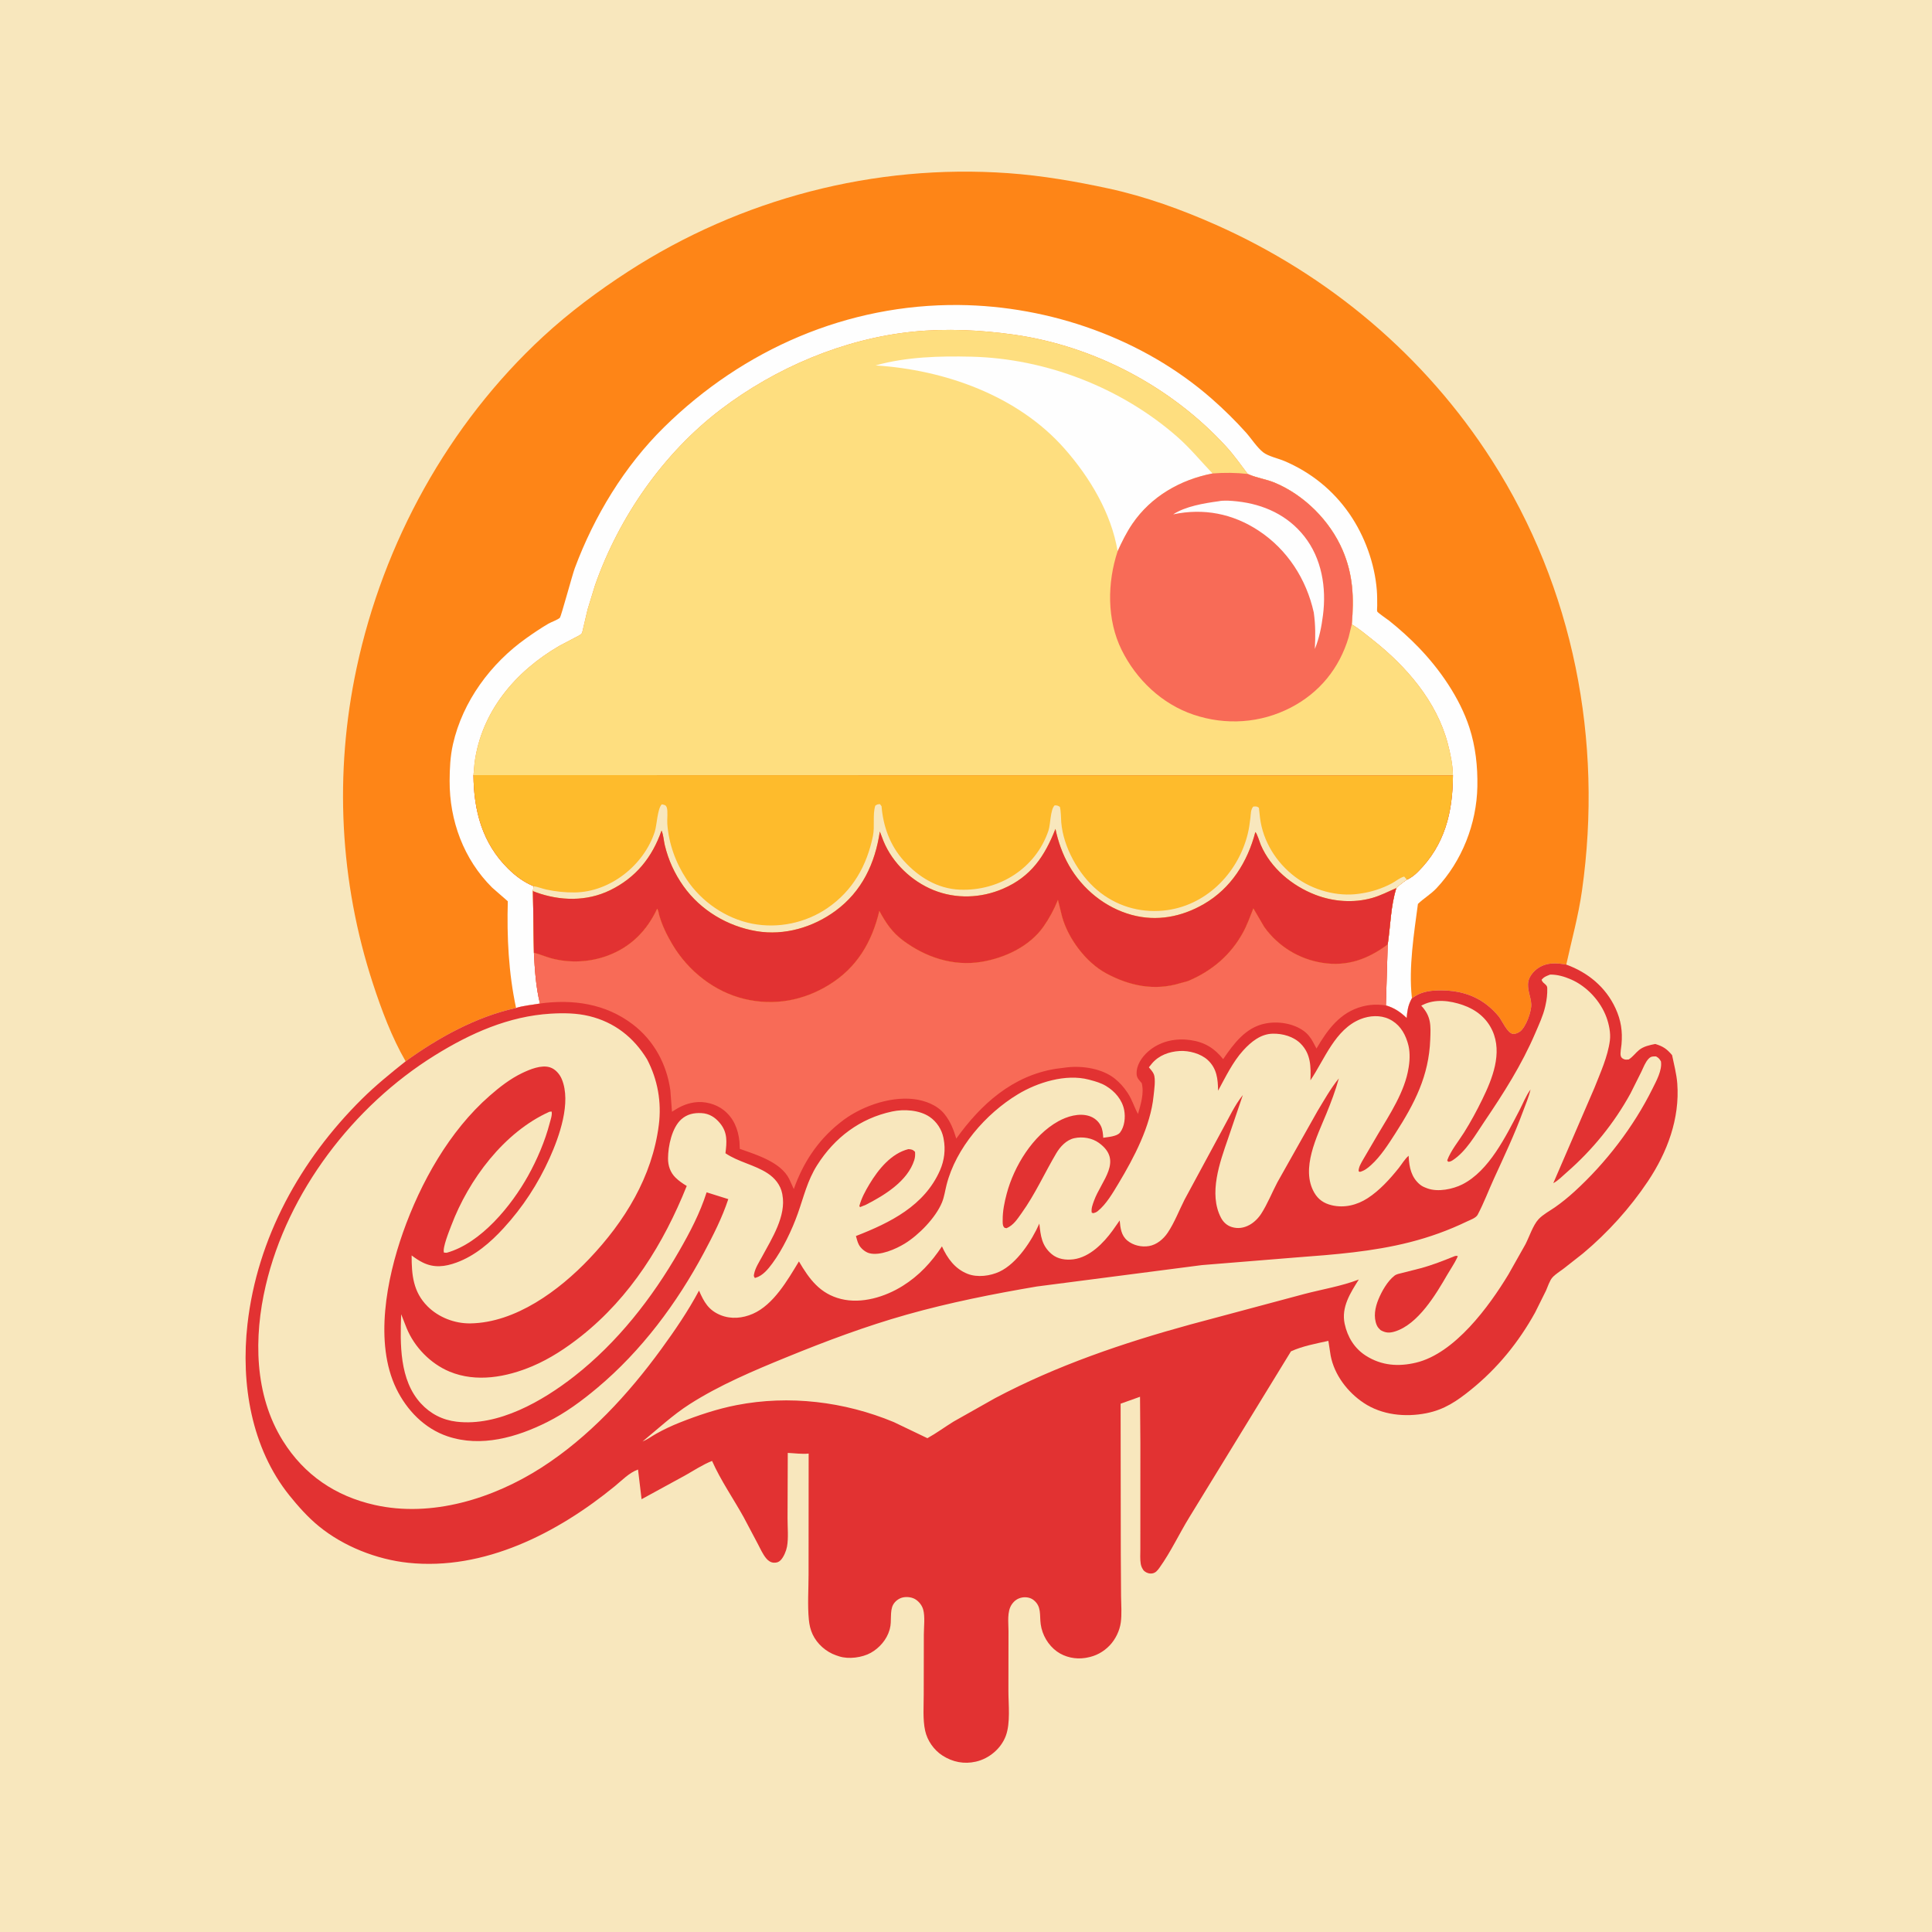<svg version="1.1" xmlns="http://www.w3.org/2000/svg" style="display: block;" viewBox="0 0 2048 2048" width="1024" height="1024">
<path transform="translate(0,0)" fill="rgb(248,231,189)" d="M -0 -0 L 2048 0 L 2048 2048 L -0 2048 L -0 -0 z"/>
<path transform="translate(0,0)" fill="rgb(254,133,23)" d="M 429.99 1125.03 C 415.389 1099.85 404.372 1070.35 395.352 1042.76 C 359.96 934.521 354.199 819.801 377.945 708.438 C 406.38 575.08 475.312 449.622 575.78 356.759 C 603.365 331.262 634.391 308.162 665.863 287.795 C 785.2 210.569 926.939 173.463 1068.89 183.571 C 1104.65 186.118 1140.45 192.312 1175.47 199.898 C 1214.23 208.293 1252.95 222.312 1289.14 238.407 C 1408.7 291.579 1510.69 377.427 1581.41 487.846 C 1668.2 623.359 1699.46 785.391 1676.99 944 C 1673.21 970.715 1666.08 996.25 1660.32 1022.51 C 1649.57 1020.6 1639.59 1019.99 1630.08 1026.5 C 1625.64 1029.55 1621.08 1035.06 1620.08 1040.5 C 1618.54 1048.93 1622.79 1056.26 1623.19 1064.46 C 1623.55 1072.21 1617.7 1088.41 1611.5 1093.28 C 1609.55 1094.81 1606.54 1096.14 1604 1095.96 C 1597.94 1095.54 1592.32 1081.9 1588.63 1077.36 C 1585.04 1072.94 1580.6 1068.66 1576.1 1065.16 C 1562.16 1054.32 1545.33 1049.84 1527.93 1049.85 C 1518.39 1049.86 1508.98 1050.58 1500.63 1055.64 L 1496.71 1058.13 L 1495.98 1059.51 C 1492.54 1066.12 1491.76 1071.71 1491.14 1079.13 C 1484.61 1072.87 1477.95 1068.3 1469.09 1065.78 L 1471.02 1001.17 C 1474.01 981.431 1474.1 960.451 1480.2 941.345 L 1480.41 941.285 C 1483.63 937.675 1487.38 935.207 1491.33 932.484 C 1495.8 930.602 1499.6 927.526 1503.02 924.124 C 1531.65 895.664 1539.99 860.973 1540.17 821.901 L 501.904 821.636 C 502.176 859.189 511.156 893.667 538.659 920.826 C 546.525 928.594 555.393 935.21 565.665 939.409 L 564.94 944.606 L 565.978 1009.93 C 566.893 1028.01 568.04 1046.13 572.397 1063.77 C 564.301 1065.24 554.798 1065.95 547.053 1068.49 C 504.915 1077.72 464.717 1099.89 429.99 1125.03 z"/>
<path transform="translate(0,0)" fill="rgb(254,254,254)" d="M 547.053 1068.49 C 539.068 1031.1 537.259 993.5 538.29 955.38 L 521.671 940.863 C 491.535 910.919 476.418 869.84 476.618 827.734 C 476.68 814.654 477.272 801.699 480.166 788.89 C 490.435 743.429 520.291 703.11 557.972 676.462 C 565.579 671.082 573.362 665.782 581.413 661.083 C 584.074 659.529 591.86 656.717 593.546 654.764 C 594.845 653.259 606.752 609.117 609.345 602.169 C 629.944 546.959 661.898 494.204 704.04 452.745 C 787.884 370.257 898.346 322.169 1016.64 323.321 C 1112.92 324.257 1211.59 358.821 1284.37 422.571 C 1297.11 433.735 1309.49 445.877 1320.79 458.5 C 1326.51 464.893 1332.49 474.396 1339.15 479.568 C 1344.47 483.692 1355.14 485.99 1361.57 488.735 C 1389.63 500.706 1413.01 519.468 1430.41 544.599 C 1446.61 568.007 1457.27 597.333 1459.49 625.761 C 1459.92 631.21 1459.88 636.71 1459.9 642.173 C 1459.91 643.562 1459.51 646.962 1459.9 648.152 C 1460.35 649.505 1470.82 656.576 1472.62 658.016 C 1483.6 666.782 1493.99 676.138 1503.76 686.235 C 1526.42 709.665 1547.47 740.075 1557.62 771.263 C 1564.18 791.409 1566.45 812.55 1566.07 833.654 C 1565.37 872.954 1549.8 912.853 1522.74 941.566 C 1516.74 947.932 1509.31 952.172 1503.06 958.206 C 1498.88 989.624 1493.16 1025.41 1496.58 1057.07 L 1496.71 1058.13 L 1495.98 1059.51 C 1492.54 1066.12 1491.76 1071.71 1491.14 1079.13 C 1484.61 1072.87 1477.95 1068.3 1469.09 1065.78 L 1471.02 1001.17 C 1474.01 981.431 1474.1 960.451 1480.2 941.345 L 1480.41 941.285 C 1483.63 937.675 1487.38 935.207 1491.33 932.484 C 1495.8 930.602 1499.6 927.526 1503.02 924.124 C 1531.65 895.664 1539.99 860.973 1540.17 821.901 C 1539.98 810.577 1537.54 799.032 1534.67 788.104 C 1522.93 743.38 1490.64 706.189 1455 678.148 C 1447.9 672.559 1440.73 666.419 1432.93 661.842 C 1435.38 633.899 1434.4 609.254 1423.22 583.209 C 1409.85 552.065 1382.59 524.775 1351.26 511.696 C 1342.51 508.041 1332.9 506.738 1324.26 503.109 L 1322.64 502.412 C 1315.21 492.587 1308.02 482.352 1299.69 473.262 C 1241.78 410.043 1159.8 366.748 1074.9 354.75 C 1039.78 349.787 1003.05 348.024 967.715 351.601 C 894.662 358.996 822.404 389.693 764.226 433.913 C 703.145 480.341 656.17 548.06 630.822 620.2 L 622.904 646 L 618.381 665.227 C 617.944 666.958 617.448 670.292 616.521 671.656 C 615.654 672.934 611.693 674.81 610.201 675.584 L 593.02 684.609 C 546.431 711.599 510.208 754.24 503.01 809 L 501.904 821.636 C 502.176 859.189 511.156 893.667 538.659 920.826 C 546.525 928.594 555.393 935.21 565.665 939.409 L 564.94 944.606 L 565.978 1009.93 C 566.893 1028.01 568.04 1046.13 572.397 1063.77 C 564.301 1065.24 554.798 1065.95 547.053 1068.49 z"/>
<path transform="translate(0,0)" fill="rgb(254,222,127)" d="M 501.904 821.636 L 503.01 809 C 510.208 754.24 546.431 711.599 593.02 684.609 L 610.201 675.584 C 611.693 674.81 615.654 672.934 616.521 671.656 C 617.448 670.292 617.944 666.958 618.381 665.227 L 622.904 646 L 630.822 620.2 C 656.17 548.06 703.145 480.341 764.226 433.913 C 822.404 389.693 894.662 358.996 967.715 351.601 C 1003.05 348.024 1039.78 349.787 1074.9 354.75 C 1159.8 366.748 1241.78 410.043 1299.69 473.262 C 1308.02 482.352 1315.21 492.587 1322.64 502.412 L 1324.26 503.109 C 1332.9 506.738 1342.51 508.041 1351.26 511.696 C 1382.59 524.775 1409.85 552.065 1423.22 583.209 C 1434.4 609.254 1435.38 633.899 1432.93 661.842 C 1440.73 666.419 1447.9 672.559 1455 678.148 C 1490.64 706.189 1522.93 743.38 1534.67 788.104 C 1537.54 799.032 1539.98 810.577 1540.17 821.901 L 501.904 821.636 z"/>
<path transform="translate(0,0)" fill="rgb(254,254,254)" d="M 1184.73 584.308 C 1178.03 543.942 1155.21 505.983 1128.5 475.661 C 1078.89 419.338 1001.39 391.991 928.106 387.374 C 960.781 378.222 995.787 377.309 1029.5 378.099 C 1108.69 379.954 1188.41 410.856 1247.91 463.006 C 1261.49 474.913 1272.87 488.867 1285.32 501.89 C 1251.28 508.464 1220.2 526.218 1200.44 555.182 C 1194.2 564.329 1189.3 574.245 1184.73 584.308 z"/>
<path transform="translate(0,0)" fill="rgb(248,107,87)" d="M 1285.32 501.89 C 1298.05 500.912 1309.96 500.995 1322.64 502.412 L 1324.26 503.109 C 1332.9 506.738 1342.51 508.041 1351.26 511.696 C 1382.59 524.775 1409.85 552.065 1423.22 583.209 C 1434.4 609.254 1435.38 633.899 1432.93 661.842 L 1429.55 675.663 C 1419.83 708.317 1398.76 734.201 1368.5 749.957 C 1336.38 766.678 1299.39 769.154 1265.14 757.572 C 1231.61 746.233 1204.57 720.429 1189.02 689.045 C 1173.16 657.054 1173.72 617.575 1184.73 584.308 C 1189.3 574.245 1194.2 564.329 1200.44 555.182 C 1220.2 526.218 1251.28 508.464 1285.32 501.89 z"/>
<path transform="translate(0,0)" fill="rgb(254,254,254)" d="M 1291.63 531.371 C 1297.45 530.131 1305.64 530.847 1311.6 531.503 C 1339.58 534.577 1364.88 546.12 1382.54 568.464 C 1401.14 592.001 1406.18 622.911 1402.41 652.127 C 1400.8 664.692 1398.55 676.15 1393.79 687.95 C 1394.44 674.398 1394.56 662.78 1392.65 649.246 C 1384.83 613.944 1364.67 582.609 1334.24 562.552 C 1306.68 544.39 1275.87 538.443 1243.65 545.237 C 1256.48 536.733 1276.55 533.434 1291.63 531.371 z"/>
<path transform="translate(0,0)" fill="rgb(226,50,50)" d="M 501.904 821.636 L 1540.17 821.901 C 1539.99 860.973 1531.65 895.664 1503.02 924.124 C 1499.6 927.526 1495.8 930.602 1491.33 932.484 C 1487.38 935.207 1483.63 937.675 1480.41 941.285 L 1480.2 941.345 C 1474.1 960.451 1474.01 981.431 1471.02 1001.17 L 1469.09 1065.78 C 1477.95 1068.3 1484.61 1072.87 1491.14 1079.13 C 1491.76 1071.71 1492.54 1066.12 1495.98 1059.51 L 1496.71 1058.13 L 1500.63 1055.64 C 1508.98 1050.58 1518.39 1049.86 1527.93 1049.85 C 1545.33 1049.84 1562.16 1054.32 1576.1 1065.16 C 1580.6 1068.66 1585.04 1072.94 1588.63 1077.36 C 1592.32 1081.9 1597.94 1095.54 1604 1095.96 C 1606.54 1096.14 1609.55 1094.81 1611.5 1093.28 C 1617.7 1088.41 1623.55 1072.21 1623.19 1064.46 C 1622.79 1056.26 1618.54 1048.93 1620.08 1040.5 C 1621.08 1035.06 1625.64 1029.55 1630.08 1026.5 C 1639.59 1019.99 1649.57 1020.6 1660.32 1022.51 C 1683.29 1030.87 1702.26 1046.46 1712.56 1068.96 C 1718.38 1081.66 1720.1 1093.31 1718.86 1107.16 C 1718.58 1110.21 1717.39 1116.12 1717.99 1119 C 1718.42 1121.06 1719.68 1122.01 1721.49 1122.79 C 1723.14 1123.49 1724.76 1123.21 1726.5 1123.08 C 1730.88 1120.35 1733.57 1116.26 1737.5 1113.05 C 1742.23 1109.18 1748.79 1107.81 1754.65 1106.65 C 1763.11 1109.23 1766.9 1111.91 1772.48 1118.47 C 1774.48 1128.31 1777.23 1138.49 1777.98 1148.5 C 1780.77 1185.8 1767.39 1221.46 1746.89 1252.16 C 1727.96 1280.51 1704.14 1306.85 1677.99 1328.7 L 1657.38 1344.89 C 1653.59 1347.76 1648.99 1350.53 1645.77 1354.03 C 1642.64 1357.43 1640.77 1363.79 1638.87 1368 L 1627.3 1391.29 C 1609.85 1422.82 1587.52 1450.26 1559.5 1472.96 C 1544.5 1485.11 1531.17 1494.27 1512 1498.07 C 1489.61 1502.51 1464.84 1500.02 1445.55 1487.13 C 1428.47 1475.73 1414.52 1457.53 1410.56 1437.12 L 1408.13 1421.38 C 1395.12 1424.26 1380.64 1426.89 1368.48 1432.48 L 1260.83 1608.24 C 1250.1 1625.65 1241.12 1645.05 1229.29 1661.59 C 1227.25 1664.44 1225.19 1667.26 1221.51 1667.88 C 1218.54 1668.38 1215.4 1667.42 1213.11 1665.5 C 1211.15 1663.85 1209.66 1660.34 1209.24 1657.87 C 1208.4 1652.88 1208.8 1647.14 1208.81 1642.06 L 1208.82 1613 L 1208.84 1529.04 L 1208.47 1480.63 L 1187.9 1487.98 L 1188.09 1646.56 L 1188.38 1692.4 C 1188.49 1701.39 1189.28 1710.97 1188.08 1719.88 C 1186.91 1728.6 1182.46 1737.76 1176.41 1744.12 C 1169.77 1751.1 1161.5 1755.57 1152 1757.19 L 1150.46 1757.47 C 1140.2 1759.14 1128.92 1756.77 1120.46 1750.7 C 1111.16 1744.02 1104.74 1733.09 1103.19 1721.75 C 1101.85 1711.92 1104.3 1702.86 1095.5 1696.01 C 1092.2 1693.44 1087.53 1692.7 1083.5 1693.42 C 1078.78 1694.27 1075.22 1696.8 1072.53 1700.73 C 1067.31 1708.34 1069.06 1720.17 1069.05 1728.97 L 1068.96 1792.41 C 1068.94 1806.9 1071.3 1826.31 1066.2 1840.06 C 1061.19 1853.58 1048.52 1864.2 1034.54 1867.4 C 1021.94 1870.28 1009.88 1867.92 999.03 1860.93 C 989.935 1855.07 982.999 1845.13 980.685 1834.59 C 978.067 1822.67 979.203 1808.56 979.187 1796.37 L 979.305 1732.56 C 979.325 1724.8 980.71 1713.63 978.631 1706.26 C 977.424 1701.98 974.647 1698.33 971.039 1695.78 C 967.244 1693.09 961.536 1692.38 957.079 1693.35 C 952.94 1694.25 948.909 1697.24 946.828 1700.94 C 942.948 1707.84 945.536 1718.53 943.279 1726.5 L 942.909 1727.86 C 940.025 1737.98 932.217 1746.97 923.08 1752.06 C 913.89 1757.17 899.5 1759.08 889.466 1755.79 L 888 1755.28 L 886.331 1754.73 C 875.69 1751.07 866.23 1742.75 861.425 1732.53 C 859.066 1727.51 857.935 1722.32 857.403 1716.82 C 855.917 1701.44 857.101 1684.86 857.111 1669.38 L 857.204 1540.85 C 850.278 1541.63 842.101 1540.43 835.071 1540.14 L 834.828 1609.35 C 834.803 1618.82 835.95 1630.28 834.266 1639.49 C 833.432 1644.06 830.789 1650.51 827.5 1653.88 C 825.444 1655.99 823.335 1656.59 820.413 1656.52 C 817.085 1656.44 814.232 1654.38 812.191 1651.91 C 808.497 1647.46 805.934 1641.57 803.248 1636.47 L 788.319 1608.28 C 777.39 1588.56 763.925 1569.23 754.825 1548.66 C 745.089 1552.41 735.334 1558.94 726.182 1564.05 L 680.094 1589.23 L 676.333 1557.77 C 666.999 1561.08 659.209 1569.32 651.629 1575.52 C 590.991 1625.09 513.175 1665.14 432.719 1656.62 C 399.3 1653.08 364.327 1639.33 338.152 1617.99 C 326.574 1608.56 316.147 1596.89 306.824 1585.28 C 266.315 1534.83 255.231 1466.77 262.309 1403.9 C 272.63 1312.22 318.474 1229.67 383.378 1165.24 C 397.94 1150.78 413.944 1137.79 429.99 1125.03 C 464.717 1099.89 504.915 1077.72 547.053 1068.49 C 554.798 1065.95 564.301 1065.24 572.397 1063.77 C 568.04 1046.13 566.893 1028.01 565.978 1009.93 L 564.94 944.606 L 565.665 939.409 C 555.393 935.21 546.525 928.594 538.659 920.826 C 511.156 893.667 502.176 859.189 501.904 821.636 z"/>
<path transform="translate(0,0)" fill="rgb(248,231,189)" d="M 582.446 1178.5 L 584.73 1178.27 C 585.585 1181.74 583.55 1187.28 582.643 1190.78 C 577.739 1209.69 569.255 1229.42 559.734 1246.5 C 542.179 1278 509.868 1317.85 473.5 1327.98 L 470.633 1327.83 C 468.709 1323.08 476.491 1304.13 478.435 1298.98 C 496.736 1250.54 534.215 1200.14 582.446 1178.5 z"/>
<path transform="translate(0,0)" fill="rgb(248,107,87)" d="M 565.978 1009.93 C 572.269 1011.47 578.271 1014.21 584.56 1015.89 C 604.094 1021.08 625.195 1020.04 644.097 1013.03 C 668.584 1003.96 685.725 986.654 696.606 963.247 C 697.878 964.934 698.258 968.165 698.833 970.223 C 701.835 980.98 707.057 991.498 712.752 1001.09 C 729.465 1029.26 757.344 1051.42 789.435 1059 C 820.87 1066.43 851.714 1060.7 879.057 1043.8 C 908.473 1025.63 924.285 998.605 932.141 965.57 C 938.979 978.22 945.571 988.217 957.368 997 C 981.277 1014.8 1010.37 1024.52 1040.31 1019.6 C 1065.19 1015.52 1091.6 1003.18 1106.35 981.936 C 1112.52 973.041 1117.41 963.936 1121.45 953.895 L 1125.94 972 C 1132.47 995.217 1151.23 1020.21 1172.54 1031.74 C 1197.26 1045.12 1224 1050.67 1251.47 1042.1 C 1254.5 1041.16 1257.71 1040.67 1260.62 1039.41 C 1285.18 1028.79 1304.72 1012.1 1317.61 988.519 C 1322.11 980.296 1325.18 971.594 1328.62 962.906 L 1340.09 982.506 C 1354.68 1003.04 1377.01 1016.76 1401.86 1020.64 C 1428.34 1024.79 1449.93 1016.75 1471.02 1001.17 L 1469.09 1065.78 L 1467.27 1065.56 C 1459.32 1064.48 1451.77 1064.92 1444 1066.96 C 1420.46 1073.13 1407.2 1091.58 1395.53 1111.5 L 1392.09 1105 C 1389.6 1100.21 1386.3 1095.92 1381.87 1092.74 C 1370.58 1084.63 1354.46 1082.3 1341 1085.03 C 1320.38 1089.2 1307.71 1106.44 1296.6 1122.74 C 1287.24 1111.02 1276.99 1104.78 1262.04 1102.57 C 1247.15 1100.37 1231.79 1103.33 1219.71 1112.5 C 1212.71 1117.82 1205.92 1126.18 1204.98 1135.25 C 1204.39 1141.03 1205.63 1142.88 1209.37 1147.13 L 1210.28 1148.15 C 1213.05 1158.65 1209.2 1170.75 1206.32 1180.83 C 1202.35 1173.81 1200.3 1166.12 1195.75 1159.17 L 1194.97 1158 C 1191.47 1152.6 1186.91 1147.58 1181.9 1143.52 C 1168.66 1132.77 1147.56 1129.5 1131 1131.46 L 1119 1133 C 1073.06 1140.47 1039.9 1170.47 1013.69 1206.95 C 1010.71 1197.13 1007.63 1189.03 1001.12 1180.89 C 993.418 1171.28 980.219 1166.41 968.28 1165.06 C 942.174 1162.12 910.778 1173.63 890.584 1189.99 L 889.103 1191.2 C 866.427 1209.55 851.055 1233.15 841.461 1260.48 L 836.515 1249.61 C 827.479 1231.75 801.621 1224.03 784.224 1217.87 L 783.848 1210.09 C 782.476 1196.89 777.716 1185.1 767.108 1176.73 C 758.925 1170.28 746.762 1167.03 736.475 1168.55 L 735 1168.78 C 726.876 1170.05 719.99 1173.52 713.134 1177.97 L 712.327 1178.5 L 710.593 1155.72 C 706.72 1127.92 693.015 1102.72 670.591 1085.74 C 641.717 1063.87 607.527 1059.01 572.397 1063.77 C 568.04 1046.13 566.893 1028.01 565.978 1009.93 z"/>
<path transform="translate(0,0)" fill="rgb(254,187,44)" d="M 501.904 821.636 L 1540.17 821.901 C 1539.99 860.973 1531.65 895.664 1503.02 924.124 C 1499.6 927.526 1495.8 930.602 1491.33 932.484 C 1487.38 935.207 1483.63 937.675 1480.41 941.285 L 1480.2 941.345 C 1474.1 960.451 1474.01 981.431 1471.02 1001.17 C 1449.93 1016.75 1428.34 1024.79 1401.86 1020.64 C 1377.01 1016.76 1354.68 1003.04 1340.09 982.506 L 1328.62 962.906 C 1325.18 971.594 1322.11 980.296 1317.61 988.519 C 1304.72 1012.1 1285.18 1028.79 1260.62 1039.41 C 1257.71 1040.67 1254.5 1041.16 1251.47 1042.1 C 1224 1050.67 1197.26 1045.12 1172.54 1031.74 C 1151.23 1020.21 1132.47 995.217 1125.94 972 L 1121.45 953.895 C 1117.41 963.936 1112.52 973.041 1106.35 981.936 C 1091.6 1003.18 1065.19 1015.52 1040.31 1019.6 C 1010.37 1024.52 981.277 1014.8 957.368 997 C 945.571 988.217 938.979 978.22 932.141 965.57 C 924.285 998.605 908.473 1025.63 879.057 1043.8 C 851.714 1060.7 820.87 1066.43 789.435 1059 C 757.344 1051.42 729.465 1029.26 712.752 1001.09 C 707.057 991.498 701.835 980.98 698.833 970.223 C 698.258 968.165 697.878 964.934 696.606 963.247 C 685.725 986.654 668.584 1003.96 644.097 1013.03 C 625.195 1020.04 604.094 1021.08 584.56 1015.89 C 578.271 1014.21 572.269 1011.47 565.978 1009.93 L 564.94 944.606 L 565.665 939.409 C 555.393 935.21 546.525 928.594 538.659 920.826 C 511.156 893.667 502.176 859.189 501.904 821.636 z"/>
<path transform="translate(0,0)" fill="rgb(248,231,189)" d="M 565.665 939.409 C 570.207 940.135 574.792 941.999 579.331 942.994 C 589.055 945.123 599.04 946.109 608.988 946.024 C 646.645 945.705 682.593 917.184 694.079 881.659 C 696.366 874.585 696.844 857.333 701.5 852.634 C 704.216 853.256 705.752 853.052 706.817 856 C 708.141 859.665 707.057 868.873 707.361 873.191 C 708.835 894.15 716.206 914.593 727.797 932.096 C 743.564 955.906 769.442 973.722 797.533 979.174 C 824.879 984.481 854.014 978.389 877.033 962.649 C 904.004 944.205 918.931 917.559 925.38 886.078 C 927.472 875.866 924.812 863.318 927.88 854 C 929.831 852.649 930.364 852.6 932.751 852.364 L 934.466 854.591 C 936.234 876.15 943.486 896.269 958.111 912.5 C 973.589 929.679 993.802 942.129 1017.42 943.091 C 1058.93 944.781 1097.76 920.759 1111.39 880.543 C 1113.69 873.754 1113.33 858 1117.99 853.709 C 1120.73 853.762 1121.17 853.87 1123.5 855.294 C 1124.8 860.48 1124.54 866.174 1124.96 871.5 C 1127.02 897.769 1143.16 926.798 1163.22 943.653 C 1182.94 960.22 1207.41 967.672 1233.04 965.275 C 1277.21 961.142 1311.82 926.713 1322.5 884.593 C 1323.99 878.716 1324.81 872.771 1325.51 866.757 C 1326 862.548 1325.73 858.3 1328.5 855.004 C 1331.59 854.849 1332.05 854.474 1334.5 856.28 L 1335.69 867.111 C 1338.85 891.973 1352.95 914.45 1372.85 929.485 C 1391.52 943.592 1417.51 950.816 1440.71 947.42 L 1442.5 947.144 C 1453.8 945.538 1465.3 941.8 1475.4 936.4 C 1479.72 934.089 1483.75 930.468 1488.5 929.194 L 1491.33 932.484 C 1487.38 935.207 1483.63 937.675 1480.41 941.285 L 1480.2 941.345 C 1471.62 945.098 1463.58 949.325 1454.5 951.893 C 1434.82 957.46 1413.28 955.837 1394.28 948.5 C 1369.62 938.978 1347.05 920.242 1336.5 895.631 C 1335.44 893.156 1332.44 883.208 1330.72 882.015 C 1322.44 913.694 1305.01 941.628 1276.13 958.338 C 1252.57 971.973 1226.15 977.082 1199.58 969.815 C 1171.62 962.169 1147.66 942.676 1133.29 917.611 C 1126.29 905.391 1121.75 892.424 1118.81 878.678 C 1107.4 907.609 1093.03 929.273 1063.28 942.078 C 1039.79 952.19 1013.28 953.169 989.495 943.505 C 966.433 934.136 946.238 914.981 936.634 891.841 L 932.66 881.45 C 927.635 915.187 913.751 944.959 885.5 965.656 C 861.762 983.047 831.447 992.009 802.094 987.11 C 771.331 981.976 742.652 964.981 724.487 939.351 C 715.056 926.045 708.523 911.784 704.701 895.922 C 703.541 891.111 703.286 884.822 701.243 880.423 C 691.414 908.751 674.006 930.442 646.671 943.713 C 621.863 955.758 593.787 955.103 568.234 945.878 L 564.94 944.606 L 565.665 939.409 z"/>
<path transform="translate(0,0)" fill="rgb(226,50,50)" d="M 564.94 944.606 L 568.234 945.878 C 593.787 955.103 621.863 955.758 646.671 943.713 C 674.006 930.442 691.414 908.751 701.243 880.423 C 703.286 884.822 703.541 891.111 704.701 895.922 C 708.523 911.784 715.056 926.045 724.487 939.351 C 742.652 964.981 771.331 981.976 802.094 987.11 C 831.447 992.009 861.762 983.047 885.5 965.656 C 913.751 944.959 927.635 915.187 932.66 881.45 L 936.634 891.841 C 946.238 914.981 966.433 934.136 989.495 943.505 C 1013.28 953.169 1039.79 952.19 1063.28 942.078 C 1093.03 929.273 1107.4 907.609 1118.81 878.678 C 1121.75 892.424 1126.29 905.391 1133.29 917.611 C 1147.66 942.676 1171.62 962.169 1199.58 969.815 C 1226.15 977.082 1252.57 971.973 1276.13 958.338 C 1305.01 941.628 1322.44 913.694 1330.72 882.015 C 1332.44 883.208 1335.44 893.156 1336.5 895.631 C 1347.05 920.242 1369.62 938.978 1394.28 948.5 C 1413.28 955.837 1434.82 957.46 1454.5 951.893 C 1463.58 949.325 1471.62 945.098 1480.2 941.345 C 1474.1 960.451 1474.01 981.431 1471.02 1001.17 C 1449.93 1016.75 1428.34 1024.79 1401.86 1020.64 C 1377.01 1016.76 1354.68 1003.04 1340.09 982.506 L 1328.62 962.906 C 1325.18 971.594 1322.11 980.296 1317.61 988.519 C 1304.72 1012.1 1285.18 1028.79 1260.62 1039.41 C 1257.71 1040.67 1254.5 1041.16 1251.47 1042.1 C 1224 1050.67 1197.26 1045.12 1172.54 1031.74 C 1151.23 1020.21 1132.47 995.217 1125.94 972 L 1121.45 953.895 C 1117.41 963.936 1112.52 973.041 1106.35 981.936 C 1091.6 1003.18 1065.19 1015.52 1040.31 1019.6 C 1010.37 1024.52 981.277 1014.8 957.368 997 C 945.571 988.217 938.979 978.22 932.141 965.57 C 924.285 998.605 908.473 1025.63 879.057 1043.8 C 851.714 1060.7 820.87 1066.43 789.435 1059 C 757.344 1051.42 729.465 1029.26 712.752 1001.09 C 707.057 991.498 701.835 980.98 698.833 970.223 C 698.258 968.165 697.878 964.934 696.606 963.247 C 685.725 986.654 668.584 1003.96 644.097 1013.03 C 625.195 1020.04 604.094 1021.08 584.56 1015.89 C 578.271 1014.21 572.269 1011.47 565.978 1009.93 L 564.94 944.606 z"/>
<path transform="translate(0,0)" fill="rgb(248,231,189)" d="M 1643.26 1033.09 C 1651.09 1033.04 1658.48 1035.24 1665.59 1038.36 C 1682.34 1045.72 1696.75 1061.39 1702.98 1078.58 C 1705.6 1085.8 1707.54 1095.16 1706.55 1102.87 C 1704.37 1120.05 1696.42 1137.29 1690.11 1153.31 L 1646.55 1254.21 C 1651.56 1251.64 1656.51 1246.48 1660.79 1242.76 C 1688 1219.07 1711.05 1190.7 1728.42 1159.05 L 1739.95 1136 C 1742.1 1131.51 1744.14 1125.86 1747.65 1122.25 C 1750.13 1119.71 1752.23 1119.76 1755.5 1119.86 C 1758.35 1121.44 1759.12 1122.45 1760.68 1125.17 C 1762.1 1134.61 1755.7 1146 1751.58 1154.3 C 1731.66 1194.43 1702.22 1232.84 1669.05 1263.06 C 1662.55 1268.99 1655.49 1274.78 1648.27 1279.8 C 1642.65 1283.7 1635.61 1287.4 1630.93 1292.42 C 1625.03 1298.74 1621.08 1311.15 1617.03 1319 L 1598.97 1351 C 1578.39 1385.04 1542.08 1434.62 1501.1 1444.45 C 1482.49 1448.91 1464.61 1447.69 1448 1437.18 C 1435.77 1429.44 1428.39 1417.29 1425.39 1403.27 C 1421.63 1385.67 1431.49 1370.49 1440.39 1356.34 C 1421.86 1363.46 1401.69 1366.67 1382.5 1371.72 L 1262 1403.98 C 1190.85 1423.47 1120.19 1447.47 1054.83 1482.1 L 1010.84 1506.92 C 1001.52 1512.67 992.675 1519.23 983.089 1524.54 L 947.438 1507.46 C 895.081 1485.7 836.562 1478.62 780.756 1489.49 C 760.279 1493.48 739.932 1500.28 720.562 1507.96 C 712.073 1511.32 703.683 1515.27 695.713 1519.74 C 690.706 1522.54 686.472 1525.83 681.104 1528.06 C 697.379 1514.69 713.283 1499.85 731.027 1488.5 C 762.802 1468.18 798.874 1452.97 833.723 1438.74 C 875.69 1421.59 917.723 1405.82 961.409 1393.5 C 1006.46 1380.8 1052.82 1371.61 1098.94 1363.76 L 1274.14 1341.05 L 1374.23 1332.93 C 1414.6 1329.89 1455.12 1326.83 1494.47 1316.79 C 1515.62 1311.39 1535.33 1304.3 1555 1294.83 C 1558.43 1293.18 1564.52 1291.19 1566.39 1287.67 C 1572.96 1275.26 1577.88 1262.03 1583.71 1249.27 C 1594.36 1225.96 1605.48 1202.55 1614.32 1178.48 C 1617.19 1170.66 1620.56 1163.07 1622.43 1154.93 C 1617.62 1161.34 1614.26 1170.18 1610.47 1177.38 C 1596.21 1204.47 1578.51 1241.2 1550.13 1255.5 C 1539.98 1260.61 1524.44 1263.81 1513.29 1259.81 L 1511.95 1259.3 C 1509.36 1258.32 1507.2 1257.36 1505.05 1255.55 C 1496.08 1248 1493.84 1237.54 1493.28 1226.37 L 1493.23 1225.15 C 1489.42 1228.2 1485.82 1234.29 1482.69 1238.21 C 1473.34 1249.9 1462.44 1261.92 1449.81 1270.11 C 1438.47 1277.46 1424.99 1280.8 1411.63 1277.6 C 1403.42 1275.63 1397.37 1271.57 1393.13 1264.17 C 1378.59 1238.84 1396.1 1204.72 1405.95 1180.7 C 1411.03 1168.3 1415.66 1156.08 1419.24 1143.16 C 1410.56 1153.71 1403.75 1166.05 1396.66 1177.69 L 1354.05 1253.34 C 1348.39 1264.12 1343.51 1276.42 1336.93 1286.62 C 1333.9 1291.32 1329.32 1295.92 1324.36 1298.57 C 1318.4 1301.77 1312.16 1302.71 1305.67 1300.69 C 1300.58 1299.1 1296.72 1295.51 1294.28 1290.83 C 1280.93 1265.3 1293.14 1231.87 1301.87 1206.67 L 1317.46 1160.79 C 1308.8 1171.53 1302.53 1185.36 1295.79 1197.45 L 1255.66 1271.71 C 1249.9 1283.1 1244.91 1296.14 1237.87 1306.66 C 1233.36 1313.4 1226.21 1319.48 1218 1320.87 C 1210.09 1322.2 1201.3 1320.22 1195.09 1315.09 C 1188.41 1309.57 1187.67 1301.74 1186.91 1293.72 L 1179.44 1304.36 C 1169.72 1317.76 1155.24 1332.61 1138 1334.91 C 1129.98 1335.98 1121.22 1334.8 1114.87 1329.44 C 1104.16 1320.41 1103.18 1310.08 1101.74 1297.07 C 1093.74 1315.14 1078.03 1339.32 1059.55 1347.99 C 1049.67 1352.63 1036.12 1354.41 1025.76 1350.36 C 1012.31 1345.11 1004.21 1333.84 998.506 1321.19 C 987.283 1338.15 974.329 1352.17 956.981 1363.05 C 938.327 1374.76 913.397 1382.42 891.5 1376.97 C 869.177 1371.41 857.894 1355.92 846.897 1337.15 C 834.93 1356.85 820.006 1383.14 797.943 1392.73 C 787.16 1397.42 775.052 1398.58 764 1394.15 C 751.068 1388.96 746.211 1380.11 740.987 1368.08 C 729.453 1389.76 715.415 1410.27 700.962 1430.1 C 665.976 1478.1 624.1 1523.59 573.783 1555.83 C 522.734 1588.54 457.691 1608.92 397.096 1595.3 C 355.713 1585.99 322.523 1563.58 299.91 1527.38 C 269.375 1478.48 268.933 1417.39 281.64 1362.9 C 304.795 1263.61 374.632 1172.36 460.779 1118.83 C 498.448 1095.42 539.093 1077.2 583.906 1074.52 C 597.443 1073.72 611.248 1073.88 624.5 1077.08 C 651.248 1083.55 671.695 1099.55 685.918 1122.9 C 697.197 1144.48 701.453 1168.28 698.372 1192.51 C 691.375 1247.5 662.249 1294.82 624.535 1334.49 C 592.877 1367.78 546.629 1402.14 498.622 1402.85 C 482.063 1403.1 464.92 1396.51 453.226 1384.78 C 437.912 1369.43 436.317 1351.37 436.341 1330.8 C 439.981 1333.56 443.854 1336.18 447.955 1338.22 C 460.055 1344.25 471.562 1342.86 483.877 1338.37 C 503.547 1331.19 519.892 1317.1 533.841 1301.88 C 554.194 1279.66 570.225 1255.11 582.583 1227.69 C 592.897 1204.81 605.792 1168.63 595.52 1143.94 C 593.279 1138.56 588.705 1133.24 582.996 1131.43 C 573.822 1128.51 561.77 1133.54 553.514 1137.49 C 540.813 1143.57 529.599 1152.35 519.046 1161.58 C 476.326 1198.94 445.818 1253.62 427.123 1306.61 C 409.932 1355.33 396.539 1423.44 420.077 1471.98 C 431.196 1494.9 449.959 1514.33 474.471 1522.58 C 509.951 1534.53 547.823 1523.6 579.996 1507.49 C 599.474 1497.73 616.456 1485.19 633.09 1471.25 C 680.003 1431.93 717.5 1381.59 746.228 1327.83 C 755.966 1309.6 765.54 1290.79 772.018 1271.12 L 749.043 1263.91 C 741.925 1286.13 731.581 1305.87 720.002 1326.03 C 691.225 1376.14 654.454 1423.16 608.726 1458.94 C 575.186 1485.18 528.2 1512.3 484 1507.05 C 469.105 1505.29 456.246 1498.69 446.11 1487.65 C 423.323 1462.83 424.117 1424.59 425.255 1393.15 L 431.09 1408 C 439.365 1428.09 456.408 1445.57 476.487 1453.94 C 504.964 1465.8 537.029 1459.81 564.484 1448.17 C 583.07 1440.29 600.441 1428.79 616.227 1416.26 C 668.446 1374.8 703.413 1318.37 727.977 1257.16 C 723.646 1254.58 719.607 1251.8 716.007 1248.24 C 710.511 1242.82 708.112 1235.62 708.139 1228 C 708.184 1214.95 712.218 1195.33 722.375 1186.38 C 728.468 1181.01 735.635 1179.54 743.5 1179.94 C 751.824 1180.36 758.103 1184.38 763.293 1190.72 C 771.424 1200.66 770.454 1210.63 769.009 1222.49 C 782.674 1231.77 799.733 1234.65 813.608 1243.68 C 821.333 1248.71 827.424 1256.15 829.174 1265.37 L 829.374 1266.5 C 833.624 1288.92 818.122 1313.03 807.82 1332.11 C 804.771 1337.76 800.641 1343.96 799.407 1350.28 C 798.96 1352.58 798.837 1352.62 800.166 1354.66 L 801.071 1354.47 C 808.608 1352.28 814.216 1345.33 818.687 1339.29 C 829.653 1324.48 839.544 1303.78 845.723 1286.36 C 852.044 1268.54 855.859 1251.45 866.176 1235.16 C 884.721 1205.88 911.659 1185.49 945.732 1178.22 C 958.316 1175.54 974.581 1176.59 985.406 1183.9 C 992.851 1188.93 998.299 1197.22 1000.05 1206.02 L 1000.32 1207.5 C 1002.47 1218.59 1001 1230.13 996.501 1240.44 C 980.011 1278.2 943.598 1296.11 907.318 1310.24 C 908.168 1313.22 908.947 1316.55 910.368 1319.31 C 912.422 1323.31 917.183 1327.32 921.518 1328.46 C 932.879 1331.46 949.521 1324.1 959.096 1318.25 C 973.857 1309.24 991.937 1290.76 998.561 1274.58 C 1000.97 1268.69 1001.81 1262.27 1003.36 1256.13 C 1013.24 1216.91 1044.89 1180.61 1078.97 1159.99 C 1099.88 1147.34 1129.8 1138.05 1154.13 1144.42 L 1156 1144.92 C 1161.59 1146.39 1167.28 1148.1 1172.28 1151.09 C 1181.76 1156.76 1189.59 1165.72 1191.69 1176.84 C 1193.13 1184.47 1192.12 1194.24 1187.31 1200.52 C 1184.07 1204.74 1174.56 1205.25 1169.48 1206.07 C 1169.22 1201.84 1168.84 1197.36 1166.94 1193.5 C 1164.45 1188.44 1159.88 1184.69 1154.53 1183 C 1143.83 1179.61 1131.23 1183.39 1121.8 1188.62 C 1094.86 1203.53 1074.9 1236.21 1067.16 1265.35 C 1064.74 1274.46 1062.82 1283.74 1062.89 1293.21 C 1062.9 1295.45 1062.63 1298.49 1063.94 1300.43 C 1064.97 1301.94 1065.33 1301.61 1067 1301.95 C 1074.44 1298.72 1078.33 1292.39 1082.91 1286 C 1097.25 1266.01 1107.2 1243.66 1119.65 1222.59 C 1123.85 1215.48 1130.45 1208.35 1138.81 1206.52 C 1147.52 1204.62 1157.6 1206.25 1164.82 1211.46 C 1191.08 1230.38 1167.41 1251.44 1159.67 1272.91 C 1158.22 1276.93 1156.51 1281.2 1157.3 1285.5 L 1159 1286.03 C 1160.73 1285.54 1162.09 1285.09 1163.52 1283.95 C 1172.67 1276.65 1179.84 1264.2 1185.77 1254.32 C 1202.05 1227.2 1219.66 1193.84 1222.83 1161.78 C 1223.43 1155.73 1225.34 1143.95 1223 1138.5 C 1221.9 1135.94 1219.64 1133.56 1217.87 1131.39 L 1221.13 1127.34 C 1228.48 1118.64 1239.34 1114.75 1250.5 1114.1 C 1260.39 1113.52 1272.93 1116.85 1280.31 1123.71 C 1289.97 1132.68 1291.03 1143.83 1291.23 1156.18 C 1299.06 1141.84 1306.77 1125.68 1317.85 1113.51 C 1326.09 1104.46 1336.28 1096.03 1349.14 1095.75 C 1359.73 1095.51 1371.39 1098.76 1378.95 1106.5 C 1389.65 1117.45 1389.66 1131.01 1389.11 1145.17 C 1404.11 1122.99 1415.22 1091.13 1442.2 1080.33 C 1451.69 1076.53 1463.09 1075.76 1472.52 1080.25 C 1482.56 1085.02 1488.47 1093.65 1491.79 1104.01 L 1492.35 1105.85 C 1494.73 1113.44 1494.6 1122.54 1493.4 1130.38 L 1493.13 1132 C 1489.31 1156.91 1473.25 1181.15 1460.54 1202.54 L 1444.98 1229.13 C 1442.87 1232.92 1440.18 1237.05 1440.15 1241.5 L 1441.5 1242.28 C 1446.39 1240.98 1449.63 1238.39 1453.36 1235.04 C 1463.45 1225.97 1471.71 1213 1479.02 1201.62 C 1499.54 1169.69 1514.66 1140.64 1516.12 1102.01 C 1516.7 1086.86 1517.23 1077.55 1506.58 1066.03 L 1508.02 1065.31 C 1521.43 1058.62 1536.82 1060.61 1550.64 1065.36 C 1564.45 1070.11 1575.83 1079.02 1581.98 1092.5 C 1592.92 1116.47 1581.88 1143.71 1571.24 1165.5 C 1565.39 1177.46 1559.08 1189.15 1552.01 1200.43 C 1546.15 1209.77 1537.9 1219.66 1534.11 1230 L 1535.03 1231.5 C 1536.88 1231.58 1538.21 1230.98 1539.76 1229.99 C 1553.98 1220.91 1564.05 1202.92 1573.39 1189.12 C 1593.91 1158.8 1613.06 1128.8 1627.52 1095.01 C 1631.37 1086.01 1635.71 1076.82 1637.92 1067.25 L 1638.3 1065.5 C 1639.66 1059.58 1640.3 1053.87 1640.17 1047.78 C 1640.13 1045.98 1639.73 1045.03 1638.43 1043.79 C 1636.64 1042.08 1634.72 1041.07 1634.2 1038.5 C 1636.5 1035.74 1638.66 1034.9 1641.98 1033.59 L 1643.26 1033.09 z"/>
<path transform="translate(0,0)" fill="rgb(226,50,50)" d="M 962.969 1218.12 C 966.395 1218.43 967.623 1218.56 969.982 1221 C 970.204 1224.1 970.118 1226.72 969.173 1229.72 C 962.121 1252.09 937.618 1266.99 918.01 1277.04 L 911.756 1279.59 L 910.919 1278.5 C 913.166 1270.07 917.278 1262.52 921.758 1255.08 C 931.11 1239.55 944.723 1222.67 962.969 1218.12 z"/>
<path transform="translate(0,0)" fill="rgb(226,50,50)" d="M 1542.19 1331.5 C 1544.2 1331.13 1543.15 1331.16 1545.34 1331.5 L 1544.55 1333.43 C 1541.72 1339.42 1537.63 1345.27 1534.3 1351.04 C 1522.19 1372.04 1503.21 1403.96 1478.5 1411.48 C 1472.72 1413.24 1468.73 1412.95 1463.5 1410.02 C 1461.82 1408.39 1460.39 1407.01 1459.46 1404.82 C 1455.69 1395.99 1457.65 1386.02 1461.17 1377.42 C 1464.68 1368.85 1470.82 1358 1478.22 1352.27 C 1480.45 1350.54 1483.59 1350.09 1486.28 1349.39 L 1505.64 1344.46 C 1518.24 1341.09 1530.12 1336.37 1542.19 1331.5 z"/>
</svg>
